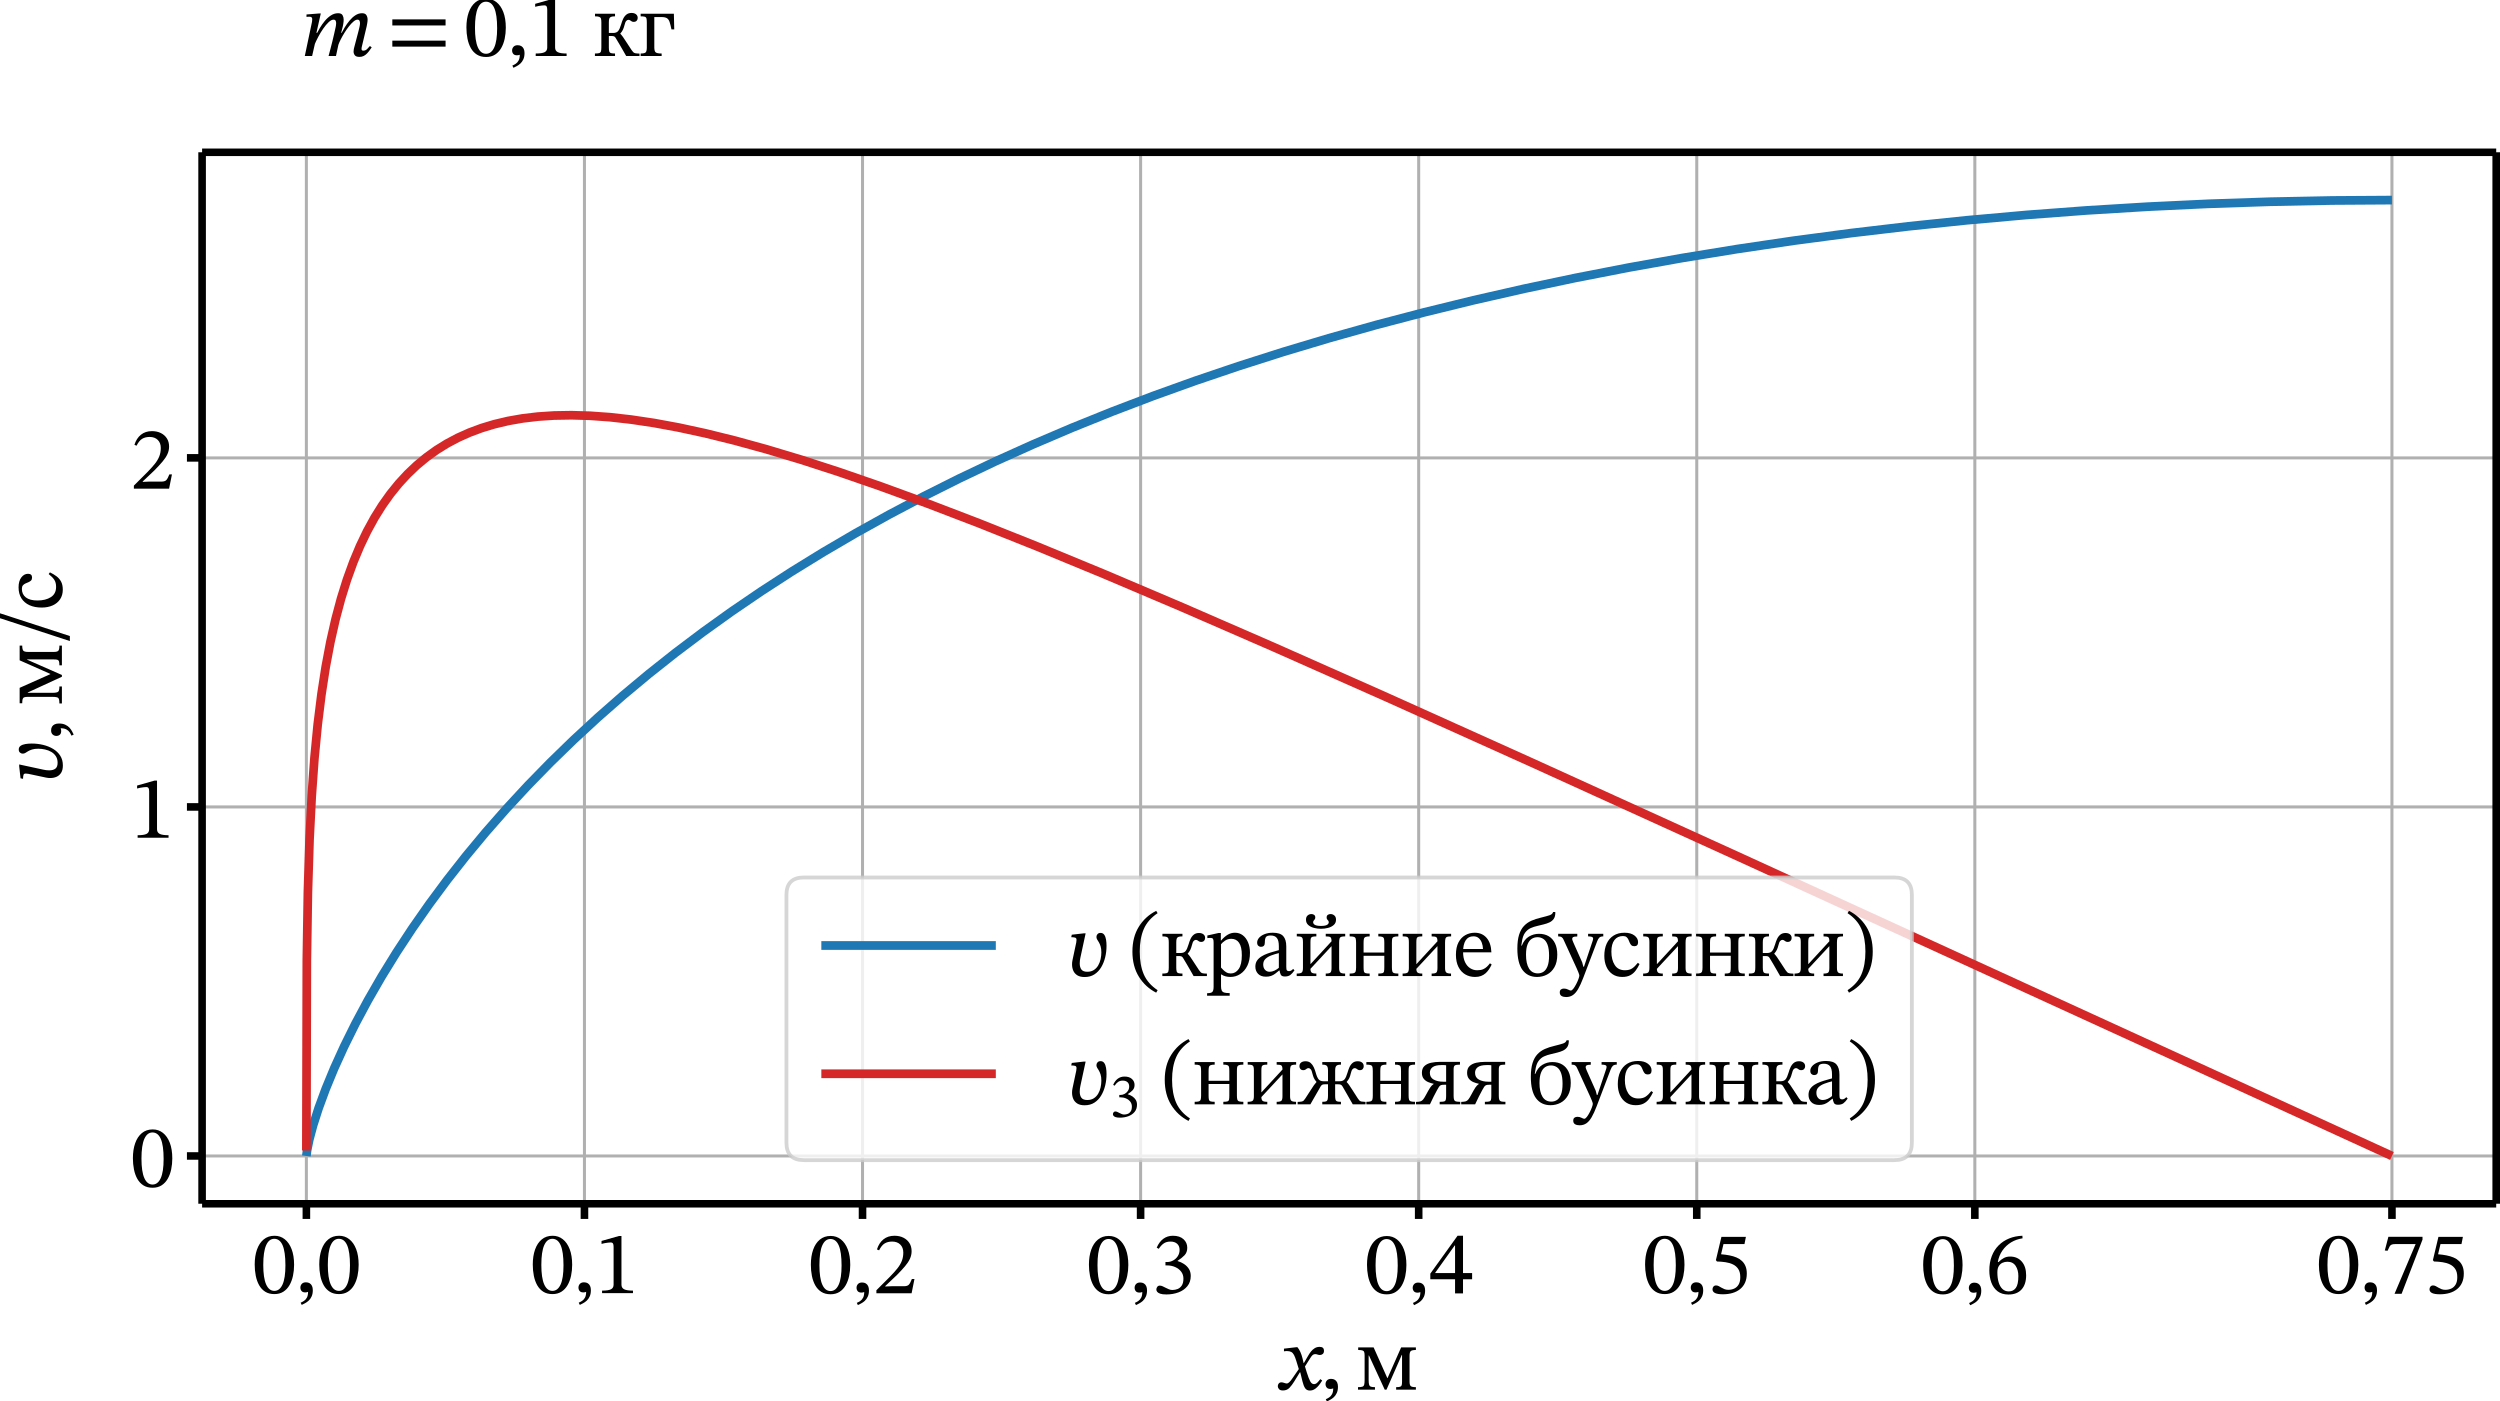 <svg width="659.08pt" height="369.4pt" version="1.1" viewBox="0 0 659.08 369.4" xmlns="http://www.w3.org/2000/svg" xmlns:xlink="http://www.w3.org/1999/xlink"><defs><style type="text/css">*{stroke-linejoin: round; stroke-linecap: butt}</style></defs><g transform="translate(-119.52 -121.13)"><path d="m172.8 438.48h604.8v-277.2h-604.8z" fill="#fff"/><path d="m200.29 438.48v-277.2" clip-path="url(#a)" fill="none" stroke="#b0b0b0" stroke-linecap="square" stroke-width=".8"/><defs><path id="d" d="m0 0v4" stroke="#000" stroke-width="2"/></defs><use x="200.291" y="438.48" stroke="#000000" stroke-width="2" xlink:href="#d"/><g transform="matrix(.23 0 0 -.23 186.03 462.22)"><defs><path id="b" transform="scale(.016)" d="m1581-70q-384 0-653 169-269 170-436 464-166 295-243 679-76 384-76 806 0 608 163 1072t480 726q317 263 778 263 416 0 729-247 314-246 493-710t179-1123q0-410-80-788-80-377-250-672-169-294-438-467-269-172-646-172zm0 230q377 0 585 454 208 455 208 1376 0 973-202 1437-201 464-598 464-377 0-582-461-205-460-205-1414 0-928 205-1392t589-464z"/><path id="c" transform="scale(.016)" d="m448-845-77 160q122 51 243 131 122 80 205 234t83 410q-102-39-198-39-186 0-269 102-83 103-83 244 0 153 102 265 103 112 295 112 160 0 268-67 109-67 167-192t58-304q0-269-87-454-86-186-214-301t-263-185q-134-71-230-116z"/></defs><use transform="translate(0 .797)" xlink:href="#b"/><use transform="translate(49.5 .797)" xlink:href="#c"/><use transform="translate(74 .797)" xlink:href="#b"/></g><path d="m273.6 438.48v-277.2" clip-path="url(#a)" fill="none" stroke="#b0b0b0" stroke-linecap="square" stroke-width=".8"/><use x="273.601" y="438.48" stroke="#000000" stroke-width="2" xlink:href="#d"/><g transform="matrix(.23 0 0 -.23 259.34 462.22)"><defs><path id="k" transform="scale(.016)" d="m2726 0h-2214v179q454 0 640 96t186 333v2707q0 167-45 240-45 74-167 74-64 0-179-13t-243-36q-128-22-230-54v212l1241 352h186v-3482q0-237 192-333t633-96z"/></defs><use transform="translate(0 .797)" xlink:href="#b"/><use transform="translate(49.5 .797)" xlink:href="#c"/><use transform="translate(74 .797)" xlink:href="#k"/></g><path d="m346.91 438.48v-277.2" clip-path="url(#a)" fill="none" stroke="#b0b0b0" stroke-linecap="square" stroke-width=".8"/><use x="346.911" y="438.48" stroke="#000000" stroke-width="2" xlink:href="#d"/><g transform="matrix(.23 0 0 -.23 332.65 462.22)"><defs><path id="s" transform="scale(.016)" d="m2765 0h-2522v218l973 972q320 327 531 592 211 266 317 535t106 601q0 359-215 573-214 215-585 215-314 0-535-135-221-134-400-493l-153 64q147 468 467 724t787 256q365 0 640-138t432-384 157-586q0-281-119-541-118-259-352-534-233-275-572-621l-845-800v-32l448 20h889q256 0 358 115 103 115 212 403h186z"/></defs><use transform="translate(0 .594)" xlink:href="#b"/><use transform="translate(49.5 .594)" xlink:href="#c"/><use transform="translate(74 .594)" xlink:href="#s"/></g><path d="m420.22 438.48v-277.2" clip-path="url(#a)" fill="none" stroke="#b0b0b0" stroke-linecap="square" stroke-width=".8"/><use x="420.22" y="438.48" stroke="#000000" stroke-width="2" xlink:href="#d"/><g transform="matrix(.23 0 0 -.23 405.96 462.22)"><defs><path id="r" transform="scale(.016)" d="m1094-83q-288 0-442 55-153 54-214 134-60 80-60 163 0 102 64 191 64 90 185 90 96 0 201-48 106-48 221-109 116-60 234-108 119-48 240-48 205 0 384 73 179 74 294 250 116 176 116 490 0 288-160 499t-426 329q-265 119-573 119h-128v243h122q218 0 422 109 205 109 336 307 132 198 132 454 0 282-176 439t-477 157q-288 0-480-132-192-131-359-387l-147 83q179 416 473 634 295 218 686 218 492 0 761-247 269-246 269-611 0-333-195-538-195-204-496-396v-20q256-76 470-220 215-144 343-352t128-496q0-436-244-734-243-297-640-444-396-147-864-147z"/></defs><use transform="translate(0 .594)" xlink:href="#b"/><use transform="translate(49.5 .594)" xlink:href="#c"/><use transform="translate(74 .594)" xlink:href="#r"/></g><path d="m493.53 438.48v-277.2" clip-path="url(#a)" fill="none" stroke="#b0b0b0" stroke-linecap="square" stroke-width=".8"/><use x="493.53" y="438.48" stroke="#000000" stroke-width="2" xlink:href="#d"/><g transform="matrix(.23 0 0 -.23 479.27 462.22)"><defs><path id="af" transform="scale(.016)" d="m2426 0h-570v1011h-1773v403l1952 2714h391v-2675h652v-442h-652zm-1991 1478v-25h1421v1977h-26z"/></defs><use transform="translate(0 .5)" xlink:href="#b"/><use transform="translate(49.5 .5)" xlink:href="#c"/><use transform="translate(74 .5)" xlink:href="#af"/></g><path d="m566.84 438.48v-277.2" clip-path="url(#a)" fill="none" stroke="#b0b0b0" stroke-linecap="square" stroke-width=".8"/><use x="566.84" y="438.48" stroke="#000000" stroke-width="2" xlink:href="#d"/><g transform="matrix(.23 0 0 -.23 552.58 462.22)"><defs><path id="q" transform="scale(.016)" d="m1114-83q-372 0-554 89-182 90-182 269 0 109 67 192t189 83q96 0 188-48 93-48 192-109 100-60 221-108 122-48 275-48 231 0 426 89 195 90 313 288 119 199 119 532 0 358-141 575-141 218-378 333-236 116-534 160-297 45-617 52l-77 96 397 1670h1753l-102-518h-1504l-173-730q320-26 598-80 279-54 506-150t393-253q167-157 256-378 90-221 90-521 0-372-125-650-124-278-355-464-230-186-544-279-313-92-697-92z"/></defs><use transform="translate(0 .797)" xlink:href="#b"/><use transform="translate(49.5 .797)" xlink:href="#c"/><use transform="translate(74 .797)" xlink:href="#q"/></g><path d="m640.15 438.48v-277.2" clip-path="url(#a)" fill="none" stroke="#b0b0b0" stroke-linecap="square" stroke-width=".8"/><use x="640.15" y="438.48" stroke="#000000" stroke-width="2" xlink:href="#d"/><g transform="matrix(.23 0 0 -.23 625.89 462.22)"><defs><path id="ae" transform="scale(.016)" d="m1658-77q-474 0-778 233-304 234-448 628t-144 861q0 576 176 1030 176 455 493 771 317 317 749 493t950 195l13-185q-448-64-820-288-371-224-621-583-249-358-332-825l45-7q198 192 390 294 192 103 442 103 525 0 838-359 314-358 314-985 0-653-330-1015-329-361-937-361zm25 224q320 0 502 246 183 247 183 855 0 435-195 729-195 295-592 295-186 0-349-74-163-73-266-240-102-166-102-448 0-396 89-704 90-307 272-483 183-176 458-176z"/></defs><use transform="translate(0 .406)" xlink:href="#b"/><use transform="translate(49.5 .406)" xlink:href="#c"/><use transform="translate(74 .406)" xlink:href="#ae"/></g><path d="m750.11 438.48v-277.2" clip-path="url(#a)" fill="none" stroke="#b0b0b0" stroke-linecap="square" stroke-width=".8"/><use x="750.115" y="438.48" stroke="#000000" stroke-width="2" xlink:href="#d"/><g transform="matrix(.23 0 0 -.23 730.22 462.22)"><defs><path id="ad" transform="scale(.016)" d="m1472-51h-506l1511 3565h-1427q-180 0-276-32t-157-135q-60-102-150-313l-198 19 256 979h2445v-198z"/></defs><use transform="translate(0 .797)" xlink:href="#b"/><use transform="translate(49.5 .797)" xlink:href="#c"/><use transform="translate(74 .797)" xlink:href="#ad"/><use transform="translate(123.5 .797)" xlink:href="#q"/></g><g transform="matrix(.23 0 0 -.23 457.26 487.51)"><defs><path id="v" transform="scale(.016)" d="m2067-64q-237 0-349 173t-188 486l-173 711-71 108-198 647q-83 269-163 422-80 154-199 218-118 64-310 64-51 0-99-4-48-3-112-15v192l870 102h96q115-134 208-339t157-467l90-391 64-121 153-500q135-428 243-627 109-198 269-198 128 0 233 102 106 103 222 256l134-102q-64-103-154-228-89-124-198-236t-240-183q-131-70-285-70zm-1933 6q-204 0-287 99-84 100-84 209 0 108 68 191 67 84 188 84 96 0 208-42 112-41 189-41 13 0 57 16 45 16 128 92 84 77 205 256l500 724 128-288h-90l-410-666q-153-250-333-442-179-192-467-192zm1965 2336-429-678-121 307h83l314 538q83 147 195 288t265 237q154 96 352 96 167 0 240-74 74-74 74-202 0-160-90-234-89-73-198-73-90 0-176 32t-170 32q-102 0-179-67t-160-202z"/><path id="n" transform="scale(.016)" d="m1331 0h-1216v179q205 0 307 32 103 32 135 141t32 339v1741q0 179-32 265-32 87-132 116-99 29-297 29v185h1107l979-2195h20l972 2195h1056v-185q-268 0-361-74t-93-342v-1850q0-237 80-317t374-80v-179h-1414v179q205 0 291 32 87 32 109 118 22 87 22 247v1914h-19l-1094-2490h-128l-1127 2445h-25v-1754q0-230 35-339t134-141q100-32 285-32z"/></defs><use transform="translate(0 .094)" xlink:href="#v"/><use transform="translate(45.3 .094)" xlink:href="#c"/><use transform="translate(86.3 .094)" xlink:href="#n"/></g><path d="m172.8 425.88h604.8" clip-path="url(#a)" fill="none" stroke="#b0b0b0" stroke-linecap="square" stroke-width=".8"/><defs><path id="h" d="m0 0h-4" stroke="#000" stroke-width="2"/></defs><use x="172.8" y="425.88" stroke="#000000" stroke-width="2" xlink:href="#h"/><g transform="matrix(.23 0 0 -.23 153.92 434)"><use xlink:href="#b"/></g><path d="m172.8 333.86h604.8" clip-path="url(#a)" fill="none" stroke="#b0b0b0" stroke-linecap="square" stroke-width=".8"/><use x="172.8" y="333.863" stroke="#000000" stroke-width="2" xlink:href="#h"/><g transform="matrix(.23 0 0 -.23 153.92 341.98)"><use xlink:href="#k"/></g><path d="m172.8 241.85h604.8" clip-path="url(#a)" fill="none" stroke="#b0b0b0" stroke-linecap="square" stroke-width=".8"/><use x="172.8" y="241.845" stroke="#000000" stroke-width="2" xlink:href="#h"/><g transform="matrix(.23 0 0 -.23 153.92 249.96)"><use xlink:href="#s"/></g><g transform="matrix(0 -.23 -.23 0 135.86 327.94)"><defs><path id="i" transform="scale(.016)" d="m1363-70q-326 0-525 124-198 125-288 330-89 205-89 454 0 58 6 138 7 80 26 163l269 1267q19 109 19 180 0 128-80 160t-266 38q-6 0-13 0-6 0-19 0l39 179 851 96h141l-378-1753q-19-90-32-189t-13-208q0-282 121-442 122-160 423-160 275 0 467 125t310 326q119 202 173 448 55 247 55 484 0 275-55 444-54 170-121 282t-122 198q-54 87-54 189 0 115 77 201 77 87 217 87 173 0 266-135 93-134 128-345t35-448q0-422-96-819t-288-717-487-509q-294-188-697-188z"/><path id="ag" transform="scale(.016)" d="m589-570h-359l1671 5108h352z"/><path id="j" transform="scale(.016)" d="m2611 947 122-89q-122-256-279-468-156-211-387-333-230-121-576-121-397 0-685 192t-442 534q-153 343-153 784 0 506 169 877 170 371 493 576 324 205 785 205 454 0 713-199 259-198 259-479 0-141-67-215-67-73-201-73-141 0-215 73-73 74-118 182-45 109-93 218t-135 182q-86 74-252 74-391 0-612-285-220-284-220-835 0-582 240-957 240-374 733-374 313 0 508 128 196 128 413 403z"/></defs><use transform="translate(0 .094)" xlink:href="#i"/><use transform="translate(50 .094)" xlink:href="#c"/><use transform="translate(91 .094)" xlink:href="#n"/><use transform="translate(160.7 .094)" xlink:href="#ag"/><use transform="translate(199.4 .094)" xlink:href="#j"/></g><path d="m200.29 425.88 0.187-1.5 0.588-2.853 1.012-3.769 1.435-4.471 1.847-5.018 2.243-5.443 2.623-5.774 2.975-6.007 3.31-6.18 3.623-6.292 3.915-6.351 4.195-6.381 4.465-6.385 4.718-6.358 4.965-6.318 5.207-6.265 5.443-6.201 5.674-6.127 5.905-6.048 6.13-5.96 6.362-5.874 6.592-5.784 6.823-5.69 7.054-5.593 7.296-5.5 7.538-5.404 7.78-5.303 8.033-5.206 8.286-5.104 8.55-5.005 8.814-4.901 9.083-4.796 9.364-4.692 9.644-4.583 9.93-4.472 10.227-4.361 10.524-4.245 10.826-4.127 11.134-4.005 11.442-3.879 11.755-3.75 12.069-3.616 12.388-3.478 12.701-3.335 13.014-3.187 13.328-3.034 13.63-2.874 13.933-2.71 14.224-2.54 14.504-2.363 14.774-2.182 15.027-1.994 15.263-1.8 15.483-1.602 15.681-1.399 15.857-1.191 16.005-0.979 16.126-0.764 16.22-0.546 16.286-0.326 15.791-0.104v0" clip-path="url(#a)" fill="none" stroke="#1f77b4" stroke-linecap="square" stroke-width="2.3"/><path d="m200.29 424.44 0.121-50.151 0.28-17.964 0.434-13.857 0.577-11.492 0.72-10.003 0.858-8.872 0.99-7.964 1.116-7.207 1.237-6.556 1.353-5.984 1.462-5.475 1.567-5.016 1.666-4.597 1.765-4.225 1.858-3.879 1.952-3.564 2.045-3.275 2.133-2.999 2.227-2.75 2.326-2.521 2.425-2.301 2.535-2.1 2.645-1.903 2.771-1.72 2.903-1.54 3.051-1.366 3.211-1.193 3.387-1.02 3.585-0.846 3.794-0.666 4.03-0.479 4.289-0.284 4.574-0.078 4.888 0.141 5.24 0.377 5.625 0.63 6.048 0.904 6.526 1.203 7.06 1.531 7.659 1.892 8.335 2.292 9.105 2.737 9.99 3.24 11.018 3.811 12.228 4.469 13.669 5.237 15.423 6.152 17.611 7.27 20.431 8.682 24.225 10.544 29.679 13.17 38.389 17.29 55.29 25.167 110.98 50.813 60.514 27.735v0" clip-path="url(#a)" fill="none" stroke="#d62728" stroke-linecap="square" stroke-width="2.3"/><path d="m172.8 438.48v-277.2" fill="none" stroke="#000" stroke-linecap="square" stroke-width="2"/><path d="m777.6 438.48v-277.2" fill="none" stroke="#000" stroke-linecap="square" stroke-width="2"/><path d="m172.8 438.48h604.8" fill="none" stroke="#000" stroke-linecap="square" stroke-width="2"/><path d="m172.8 161.28h604.8" fill="none" stroke="#000" stroke-linecap="square" stroke-width="2"/><path d="m331.45 426.98h287.5q4.6 0 4.6-4.6v-65.32q0-4.6-4.6-4.6h-287.5q-4.6 0-4.6 4.6v65.32q0 4.6 4.6 4.6z" fill="#fff" opacity=".8" stroke="#ccc"/><path d="m336.05 370.4h46" fill="none" stroke="#1f77b4" stroke-linecap="square" stroke-width="2.3"/><g transform="matrix(.23 0 0 -.23 400.45 378.45)"><defs><path id="u" transform="scale(.016)" d="m1997-1011-103-179q-774 396-1238 1142t-464 1802q0 1049 464 1788 464 740 1238 1130l103-166q-698-468-989-1134-291-665-291-1618 0-967 291-1636 291-668 989-1129z"/><path id="g" transform="scale(.016)" d="m1632 0h-1440v179q205 0 304 29t128 125 29 288v1792q0 166-26 259-25 93-121 131-96 39-308 39v185h1434v-185q-198 0-291-39-93-38-122-131t-29-259v-762h308q243 0 358 137 115 138 218 490 51 186 134 371 83 186 230 311 148 125 384 125 122 0 218-39 96-38 157-118t61-195q0-122-74-205t-214-83q-90 0-148 38-57 39-109 74-51 35-121 35-83 0-157-80-73-80-125-304-51-198-112-326-60-128-188-276v-12q96-96 185-221 90-125 230-346 141-221 391-598 77-109 128-160t147-71q96-19 295-25v-173h-954q-96 173-224 393-128 221-263 455-134 234-262 438-57 103-128 125-70 23-179 23h-186v-813q0-192 29-288t125-125 288-29z"/><path id="x" transform="scale(.016)" d="m1760-1408h-1619v179q301 0 384 100 83 99 83 367v3168q0 186-42 256-41 71-201 71-64 0-135-7-70-6-70-6v186l806 179h160v-538h20q230 269 470 413t522 144q320 0 560-183 240-182 377-505 138-323 138-746 0-544-189-931t-509-595-704-208q-179 0-342 42-163 41-304 137h-26v-838q0-205 51-314 52-109 186-147t384-38zm83 1594q339 0 563 320t224 985q0 608-198 893t-557 285q-256 0-451-135-195-134-285-256v-1670q64-64 160-167 96-102 230-179 135-76 314-76z"/><path id="p" transform="scale(.016)" d="m1005-45q-371 0-567 205-195 205-195 512 0 256 118 432 119 176 314 297 195 122 422 205 228 84 445 141 218 58 384 109v282q0 416-144 592t-432 176q-275 0-352-116-76-115-76-403 0-147-74-221-74-73-208-73-96 0-183 73-86 74-86 234 0 179 137 339 138 160 391 262 253 103 599 103 524 0 742-243t218-743v-1452q0-199 44-257 45-57 148-57 89 0 162 45 74 45 138 115l96-102q-160-231-304-337-144-105-387-105-224 0-291 128t-99 365l-39 77v1107q-288-71-544-167t-416-250q-160-153-160-402 0-237 128-378t333-141q167 0 349 83 182 84 355 237l51-230h-76q-148-128-286-231-137-102-294-157-156-54-361-54z"/><path id="y" transform="scale(.016)" d="m1613 0h-1408v179q269 0 358 73 90 74 90 330v1856q0 173-29 259-29 87-122 116-92 29-291 29v185h1402v-185q-186 0-279-29-92-29-118-116-26-86-26-271v-1562h13l1498 1626q0 230-77 291t-339 61v185h1395v-185q-179 0-275-29t-128-125-32-294v-1812q0-256 92-330 93-73 337-73v-179h-1389v179q256 0 336 73 80 74 80 330v1549h-13l-1498-1613q0-192 83-266 84-73 340-73zm333 3386q-256 0-503 64-246 64-410 208-163 144-163 380 0 199 115 301 116 103 276 103 115 0 195-61t80-183q0-83-39-134-38-51-77-96-38-45-38-115 0-51 38-112 39-61 160-106 122-45 366-45 243 0 361 45 119 45 157 106t38 105q0 77-38 122t-77 93q-38 48-38 137 0 128 83 186t198 58q148 0 269-100 122-99 122-304 0-236-164-380-163-144-409-208t-502-64z"/><path id="e" transform="scale(.016)" d="m1626 0h-1434v179q205 0 301 32t128 125 32 285v1753q0 199-26 298-25 99-121 134-96 36-314 36v185h1434v-185q-205 0-298-42t-116-141q-22-99-22-285v-691h1485v691q0 186-19 285t-109 141q-89 42-301 42v185h1434v-185q-224 0-323-42t-119-141q-19-99-19-285v-1734q0-198 29-298 29-99 128-131t304-32v-179h-1434v179q212 0 301 32 90 32 109 131 19 100 19 298v813h-1485v-813q0-198 22-298 23-99 116-131t298-32z"/><path id="f" transform="scale(.016)" d="m1613 0h-1408v179q269 0 358 73 90 74 90 330v1856q0 173-29 259-29 87-122 116-92 29-291 29v185h1402v-185q-186 0-279-29-92-29-118-116-26-86-26-271v-1562h13l1498 1626q0 230-77 291t-339 61v185h1395v-185q-179 0-275-29t-128-125-32-294v-1812q0-256 92-330 93-73 337-73v-179h-1389v179q256 0 336 73 80 74 80 330v1549h-13l-1498-1613q0-192 83-266 84-73 340-73z"/><path id="aa" transform="scale(.016)" d="m1581-64q-384 0-695 182-310 183-489 538t-179 867q0 538 182 886 182 349 489 522 308 173 679 173 525 0 845-365t345-1037h-2080l-6 237h1485q-7 237-84 445-76 208-224 336-147 128-377 128-371 0-557-291-185-291-185-823 0-441 140-736 141-294 371-438 231-144 493-144 263 0 426 70 163 71 278 183 116 112 218 246l122-89q-84-180-193-343-108-163-246-285-137-121-323-192-186-70-435-70z"/><path id="o" transform="scale(.016)" d="m1658-64q-666 0-1037 499t-371 1536q0 589 121 979 122 391 349 634t537 380q311 138 682 222 416 102 624 172 208 71 247 231h153q7-26 7-49 0-22 0-34-7-263-122-420-115-156-301-243-185-86-413-141-227-54-457-112-237-51-471-154-233-102-406-336-173-233-230-681l-39-237h39q179 448 508 646 330 199 720 199 410 0 701-176t451-509q160-332 160-806 0-544-202-899-201-355-531-528-329-173-719-173zm64 256q224 0 403 118 179 119 288 397 109 279 109 759 0 492-109 780t-298 413-419 125q-237 0-423-122-185-121-294-397-109-275-109-742 0-633 214-982 215-349 638-349z"/><path id="m" transform="scale(.016)" d="m493-1504q-199 0-327 77t-128 256q0 147 86 211 87 64 209 64 166 0 297-70 132-71 196-71 89 0 191 138 103 137 202 329t160 362 61 240q0 64-67 230-67 167-125 295l-941 2054q-45 109-128 170t-256 61v185h1370v-192q-218 0-292-42-73-41-73-124 0-64 32-138 32-73 58-144l627-1408 83-313h45l621 1856q12 32 22 80t10 80q0 96-100 128-99 32-259 32v185h1088v-185q-192 0-282-87-89-86-159-272l-999-2624q-185-486-361-787t-381-438q-205-138-480-138z"/><path id="t" transform="scale(.016)" d="m301-1190-103 179q704 461 992 1129 288 669 288 1636 0 953-288 1618-288 666-992 1134l103 166q774-390 1238-1130 464-739 464-1788 0-1056-464-1802t-1238-1142z"/></defs><use xlink:href="#i"/><use transform="translate(50)" xlink:href="#STIXTwoText-20"/><use transform="translate(73.5)" xlink:href="#u"/><use transform="translate(107.8)" xlink:href="#g"/><use transform="translate(159.9)" xlink:href="#x"/><use transform="translate(213.6)" xlink:href="#p"/><use transform="translate(261.6)" xlink:href="#y"/><use transform="translate(322.5)" xlink:href="#e"/><use transform="translate(383)" xlink:href="#f"/><use transform="translate(443.9)" xlink:href="#aa"/><use transform="translate(490.3)" xlink:href="#STIXTwoText-20"/><use transform="translate(513.8)" xlink:href="#o"/><use transform="translate(565.8)" xlink:href="#m"/><use transform="translate(614.1)" xlink:href="#j"/><use transform="translate(658.7)" xlink:href="#f"/><use transform="translate(719.6)" xlink:href="#e"/><use transform="translate(780.1)" xlink:href="#g"/><use transform="translate(832.2)" xlink:href="#f"/><use transform="translate(893.1)" xlink:href="#t"/></g><path d="m336.05 404.21h46" fill="none" stroke="#d62728" stroke-linecap="square" stroke-width="2.3"/><g transform="matrix(.23 0 0 -.23 400.45 412.26)"><defs><path id="z" transform="scale(.016)" d="m896 0h-915v173q198 6 291 25 93 20 144 71t122 160q249 377 386 598 138 221 228 346t179 221v12q-128 148-186 276-57 128-108 326-45 224-122 304t-153 80q-71 0-119-35t-106-74q-57-38-147-38-140 0-211 83-70 83-70 205 0 115 57 195 58 80 157 118 99 39 215 39 236 0 377-125t224-311q83-185 135-371 96-352 211-490 115-137 358-137h314v762q0 166-32 259t-122 131q-89 39-256 39v185h1338v-185q-167 0-260-39-92-38-124-131t-32-259v-762h313q244 0 359 137 115 138 217 490 52 186 132 371 80 186 224 311t374 125q122 0 218-39 96-38 153-118 58-80 58-195 0-122-71-205-70-83-211-83-83 0-141 38-57 39-109 74-51 35-121 35-77 0-151-80-73-80-124-304-45-198-106-326t-189-276v-12q96-96 182-221 87-125 228-346t384-598q70-109 121-160 52-51 148-71 96-19 288-25v-173h-915q-96 173-224 393-128 221-260 455-131 234-252 438-64 103-135 125-70 23-173 23h-217v-813q0-192 28-288 29-96 119-125t269-29v-179h-1338v179q179 0 265 29 87 29 116 125t29 288v813h-218q-102 0-173-23-70-22-134-125-115-204-250-438-134-234-262-455-128-220-224-393z"/><path id="l" transform="scale(.016)" d="m966 0h-998v173q211 6 320 38t195 141q87 109 208 339 173 327 285 499 112 173 253 263v19q-199 38-394 121-195 84-320 244t-125 422q0 314 182 483 183 170 474 234 292 64 624 64h1447v-198q-282 0-369-58-86-58-86-275v-1907q0-192 38-282 39-90 141-116 103-25 295-25v-179h-1472v179q211 0 310 25 100 26 125 119 26 93 26 279v800h-128q-154 0-234-26t-144-115q-38-58-144-244-105-185-237-451-131-265-272-566zm941 1619h218v1178q-58 13-151 13-92 0-182 0-435 0-634-148-198-147-198-403 0-339 278-490 279-150 669-150z"/></defs><use xlink:href="#i"/><use transform="matrix(.7 0 0 .7 50 -14.372)" xlink:href="#r"/><use transform="translate(87.045)" xlink:href="#STIXTwoText-20"/><use transform="translate(110.55)" xlink:href="#u"/><use transform="translate(144.85)" xlink:href="#e"/><use transform="translate(205.35)" xlink:href="#f"/><use transform="translate(266.25)" xlink:href="#z"/><use transform="translate(341.65)" xlink:href="#e"/><use transform="translate(402.15)" xlink:href="#l"/><use transform="translate(453.95)" xlink:href="#l"/><use transform="translate(505.75)" xlink:href="#STIXTwoText-20"/><use transform="translate(529.25)" xlink:href="#o"/><use transform="translate(581.25)" xlink:href="#m"/><use transform="translate(629.55)" xlink:href="#j"/><use transform="translate(674.15)" xlink:href="#f"/><use transform="translate(735.05)" xlink:href="#e"/><use transform="translate(795.55)" xlink:href="#g"/><use transform="translate(847.65)" xlink:href="#p"/><use transform="translate(895.65)" xlink:href="#t"/></g><g transform="matrix(.23 0 0 -.23 198.72 136.08)"><defs><path id="w" transform="scale(.016)" d="m4230-64q-243 0-333 118-89 119-89 260 0 76 13 150t19 99l326 1242q32 128 67 284 36 157 36 260 0 109-39 182-38 74-147 74-121 0-278-132-157-131-324-342-166-211-320-458-153-246-268-473t-173-394l218 826q96 186 243 429t336 473q189 231 416 381 227 151 483 151 230 0 313-141 84-141 84-314 0-121-26-262-25-141-38-211l-352-1479t-10-48q-9-48-9-105 0-122 121-122 167 0 285 121 118 122 195 212l128-96q-64-90-144-205t-186-227q-105-112-240-183-134-70-307-70zm-3392 64h-524l512 2432t9 70q10 71 10 141 0 83-45 128t-160 45q-64 0-135-7-70-6-70-6v173l877 70h147l-313-1388h70zm1709 0h-531q70 256 137 515 68 259 132 518 64 260 124 522 61 263 119 531 0 0 16 93t16 170q0 109-39 182-38 74-147 74-160 0-352-180-192-179-387-461-195-281-362-598-166-316-275-585l160 806q96 186 243 435 148 250 343 487t438 397q244 160 519 160 237 0 317-141t80-314q0-141-26-295-26-153-32-178l-122-480h90l-288-852z"/><path id="ac" transform="scale(.016)" d="m4211 2189h-3814v435h3814zm0-1517h-3814v429h3814z"/><path id="ab" transform="scale(.016)" d="m1715 0h-1504v179q282 0 362 83 80 84 80 365v1779q0 192-26 285-25 93-118 122t-298 29v185h2381l26-1120h-199q-70 339-134 531t-192 272-391 80h-512v-2169q0-282 102-362 103-80 423-80z"/></defs><use transform="translate(0 .797)" xlink:href="#w"/><use transform="translate(99 .797)" xlink:href="#ac"/><use transform="translate(187.5 .797)" xlink:href="#b"/><use transform="translate(237 .797)" xlink:href="#c"/><use transform="translate(261.5 .797)" xlink:href="#k"/><use transform="translate(311 .797)" xlink:href="#STIXTwoText-20"/><use transform="translate(334.5 .797)" xlink:href="#g"/><use transform="translate(386.6 .797)" xlink:href="#ab"/></g></g><defs><clipPath id="a"><rect x="172.8" y="161.28" width="604.8" height="277.2"/></clipPath></defs></svg>
